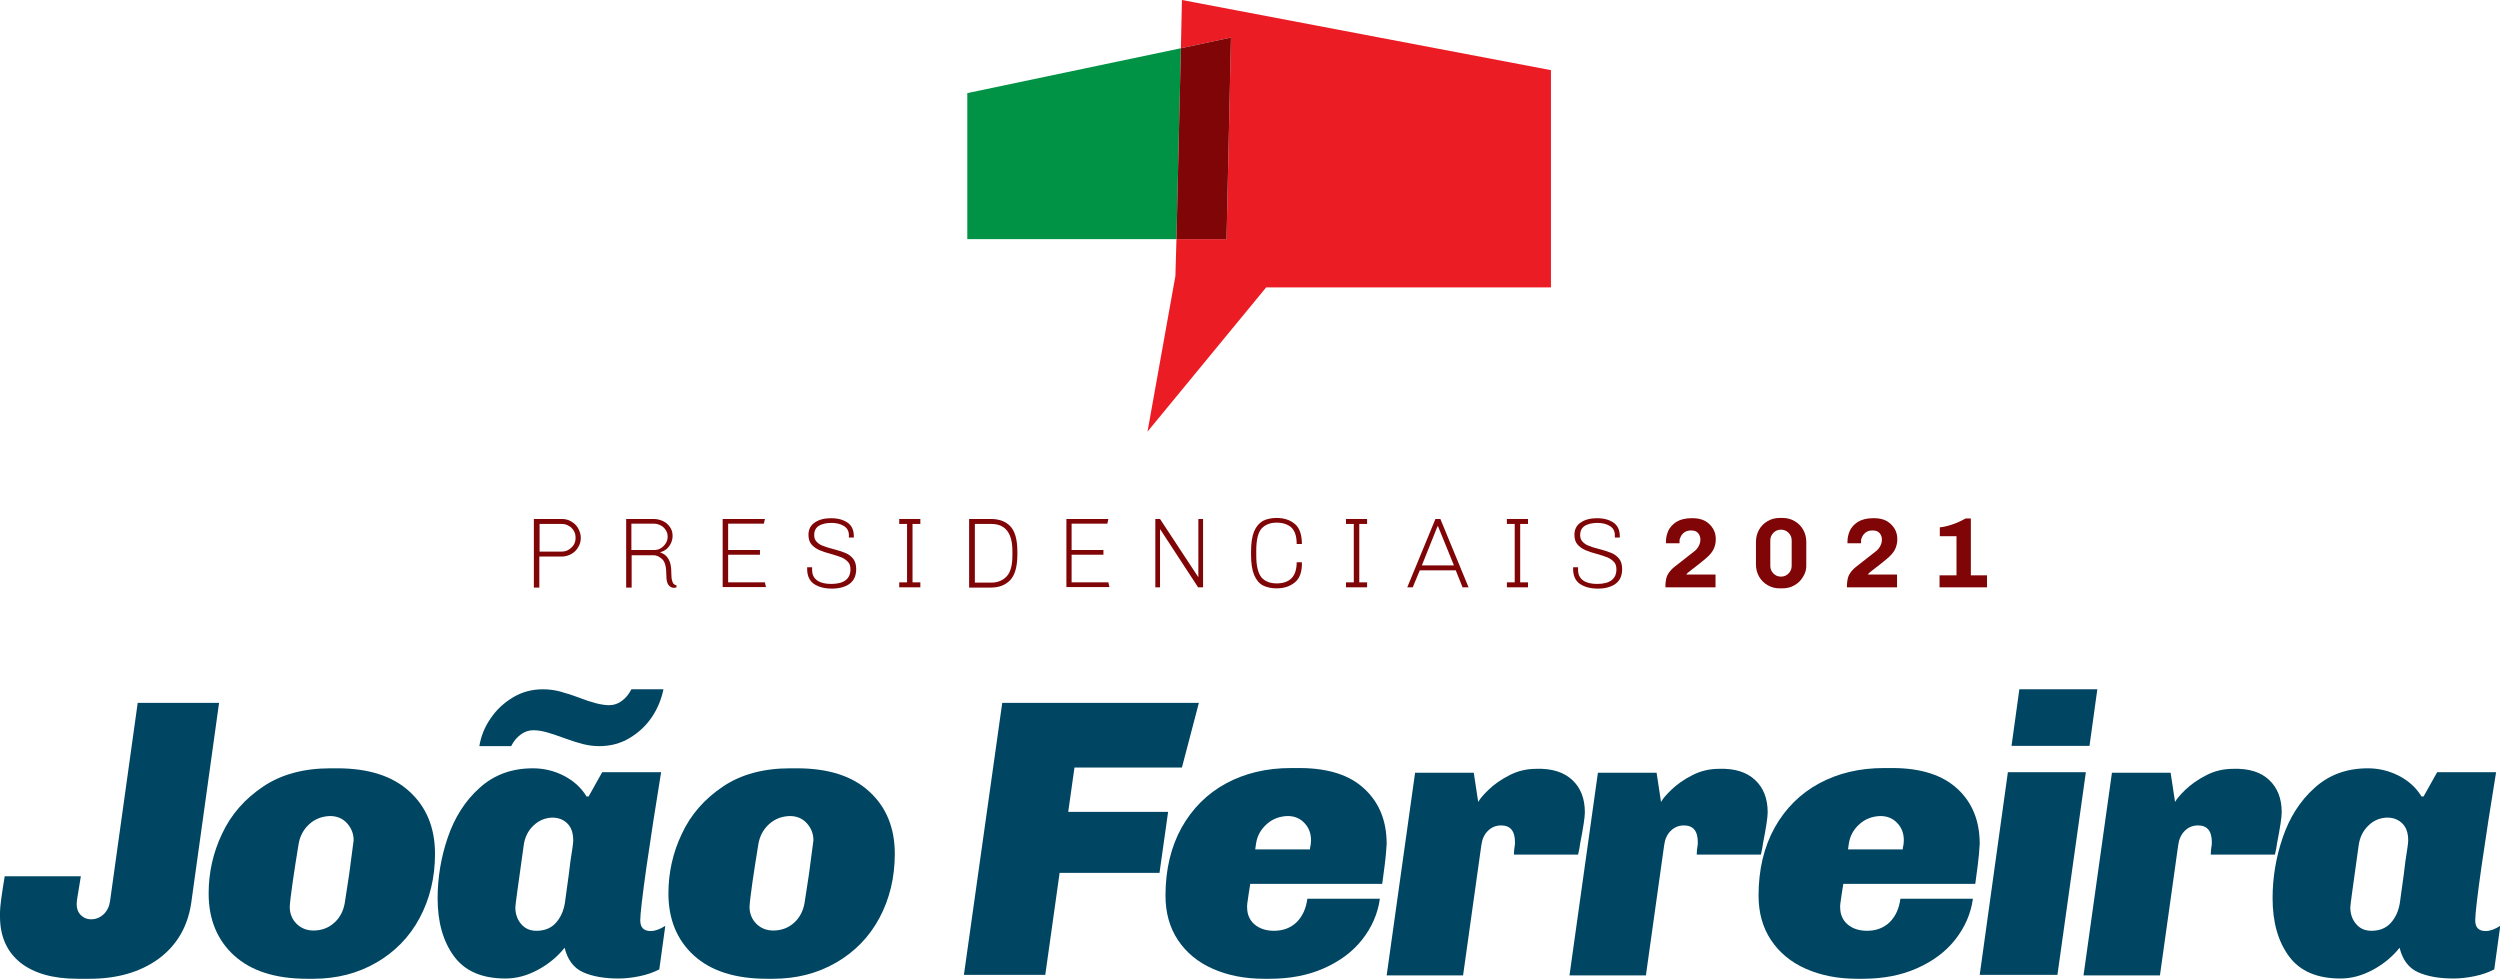 <svg version="1.1" class="logo"  xmlns="http://www.w3.org/2000/svg" xmlns:xlink="http://www.w3.org/1999/xlink" x="0px" y="0px"
	 viewBox="0 0 958.6 375.3" style="enable-background:new 0 0 958.6 375.3;" xml:space="preserve">
		<path style="fill:#7F0506;" d="M204.8,199h10.7c1.3,0,2.5,0.3,3.6,1c1.1,0.6,2,1.5,2.6,2.6c0.6,1.1,1,2.3,1,3.6
			c0,1.3-0.3,2.5-1,3.6c-0.6,1.1-1.5,2-2.6,2.6c-1.1,0.6-2.3,1-3.6,1h-8.7v11.9h-2.1V199z M218,210.8c0.8-0.5,1.5-1.1,2-1.9
			c0.5-0.8,0.7-1.7,0.7-2.7c0-1-0.2-1.9-0.7-2.7c-0.5-0.8-1.1-1.5-2-1.9c-0.8-0.5-1.7-0.7-2.7-0.7h-8.4v10.6h8.4
			C216.3,211.5,217.2,211.3,218,210.8z"/>
		<path style="fill:#7F0506;" d="M259.1,225.3c-0.2,0-0.4,0.1-0.6,0.1c-0.8,0-1.5-0.3-2.1-1c-0.6-0.7-0.9-2-0.9-3.9
			c0-3.1-0.5-5.1-1.6-6.1c-1.1-1-2.2-1.5-3.3-1.5h-8.4v12.4h-2.1V199h10.6c1.2,0,2.4,0.3,3.5,0.8c1.1,0.5,2,1.3,2.7,2.3
			c0.7,1,1,2.1,1,3.4c0,0.9-0.2,1.8-0.6,2.7c-0.4,0.9-1,1.7-1.7,2.3c-0.7,0.6-1.5,1-2.4,1.2v0.2c0-0.1,0.4,0,1.2,0.5
			c0.8,0.4,1.5,1.2,2.1,2.3c0.6,1.1,0.9,2.7,0.9,4.7c0,1.5,0.1,2.5,0.3,3.2c0.2,0.7,0.4,1.1,0.6,1.3c0.2,0.2,0.6,0.4,1.1,0.6v0.7
			C259.4,225.2,259.3,225.2,259.1,225.3z M253.4,210.2c0.8-0.5,1.4-1.1,1.9-1.9c0.5-0.8,0.7-1.6,0.7-2.5s-0.2-1.8-0.7-2.5
			c-0.5-0.8-1.1-1.4-1.9-1.8c-0.8-0.4-1.6-0.7-2.6-0.7h-8.7v10.1h8.7C251.8,210.9,252.6,210.7,253.4,210.2z"/>
		<path style="fill:#7F0506;" d="M277.1,225.2V199h16.2l-0.4,1.8h-13.7v10.1h12.2v1.8h-12.2v10.6h14.1l0.4,1.8H277.1z"/>
		<path style="fill:#7F0506;" d="M325.5,205.2c0-1.5-0.6-2.7-1.9-3.5s-2.9-1.2-4.8-1.2c-2,0-3.6,0.4-4.8,1.1
			c-1.2,0.8-1.8,1.9-1.8,3.6c0,1.1,0.3,1.9,1,2.6c0.6,0.6,1.4,1.2,2.4,1.5c0.9,0.4,2.2,0.8,3.8,1.2c1.9,0.5,3.5,1,4.7,1.5
			c1.2,0.5,2.2,1.2,3,2.2c0.8,1,1.2,2.3,1.2,4c0,2.6-0.9,4.5-2.6,5.7c-1.7,1.2-4,1.8-6.7,1.8c-2.8,0-5.1-0.6-6.9-1.8
			c-1.7-1.2-2.6-3.1-2.6-5.7l0-0.7h1.9l0,1c0,1.9,0.7,3.2,2,4.1c1.3,0.9,3.1,1.3,5.3,1.3c4.9,0,7.4-1.9,7.4-5.6c0-1.2-0.3-2.2-1-2.9
			c-0.7-0.7-1.5-1.3-2.5-1.7c-1-0.4-2.3-0.8-4-1.3c-1.9-0.5-3.4-1-4.5-1.5c-1.1-0.5-2.1-1.2-2.9-2.1c-0.8-0.9-1.2-2.2-1.2-3.7
			c0-2.1,0.8-3.7,2.5-4.8c1.6-1.1,3.7-1.6,6.2-1.6c2.6,0,4.7,0.6,6.3,1.7c1.6,1.1,2.4,2.9,2.4,5.2v0.5h-1.9V205.2z"/>
		<path style="fill:#7F0506;" d="M344.8,199h8.1v1.9h-3v22.4h3v1.9h-8.1v-1.9h3v-22.4h-3V199z"/>
		<path style="fill:#7F0506;" d="M371.6,199h8.4c3.1,0,5.6,0.9,7.4,2.8c1.8,1.9,2.7,5.1,2.7,9.8v1c0,4.6-0.9,7.8-2.7,9.8
			c-1.8,1.9-4.3,2.9-7.4,2.9h-8.4V199z M386,221c1.5-1.6,2.2-4.3,2.2-8.1v-1.6c0-6.9-2.7-10.4-8.1-10.4h-6.3v22.5h6.3
			C382.5,223.4,384.5,222.6,386,221z"/>
		<path style="fill:#7F0506;" d="M408.9,225.2V199H425l-0.4,1.8h-13.7v10.1h12.2v1.8h-12.2v10.6H425l0.4,1.8H408.9z"/>
		<path style="fill:#7F0506;" d="M459.4,225.2l-14.5-22.2h-0.1v22.2h-1.8V199h1.8l14.6,22.2h0.1V199h1.8v26.2H459.4z"/>
		<path style="fill:#7F0506;" d="M496.5,223.3c-1.8,1.5-4.1,2.3-7,2.3c-2,0-3.8-0.4-5.2-1.1c-1.4-0.7-2.6-2.1-3.4-4
			c-0.8-1.9-1.2-4.5-1.2-7.9v-1c0-3.4,0.4-6,1.2-7.9c0.8-1.9,2-3.2,3.4-4c1.4-0.7,3.2-1.1,5.2-1.1c2.9,0,5.2,0.8,7,2.3
			c1.8,1.5,2.7,4.1,2.7,7.7h-2c0-3-0.7-5.1-2.1-6.4c-1.4-1.2-3.3-1.8-5.6-1.8c-2.5,0-4.4,0.8-5.8,2.3c-1.3,1.5-2,4.3-2,8.4v1.9
			c0,4,0.7,6.8,2,8.4c1.3,1.5,3.3,2.3,5.8,2.3c5.1,0,7.7-2.7,7.7-8.1h2C499.3,219.2,498.4,221.8,496.5,223.3z"/>
		<path style="fill:#7F0506;" d="M516.1,199h8.1v1.9h-3v22.4h3v1.9h-8.1v-1.9h3v-22.4h-3V199z"/>
		<path style="fill:#7F0506;" d="M558.2,218.7h-13.8l-2.7,6.5h-2.1l10.8-26.2h1.9l10.8,26.2h-2.3L558.2,218.7z M545.2,216.8h12.3
			l-6.1-15h-0.2L545.2,216.8z"/>
		<path style="fill:#7F0506;" d="M577.8,199h8.1v1.9h-3v22.4h3v1.9h-8.1v-1.9h3v-22.4h-3V199z"/>
		<path style="fill:#7F0506;" d="M619.2,205.2c0-1.5-0.6-2.7-1.9-3.5c-1.3-0.8-2.9-1.2-4.8-1.2c-2,0-3.6,0.4-4.8,1.1
			c-1.2,0.8-1.8,1.9-1.8,3.6c0,1.1,0.3,1.9,1,2.6c0.6,0.6,1.4,1.2,2.4,1.5c0.9,0.4,2.2,0.8,3.8,1.2c1.9,0.5,3.5,1,4.7,1.5
			c1.2,0.5,2.2,1.2,3,2.2c0.8,1,1.2,2.3,1.2,4c0,2.6-0.9,4.5-2.6,5.7c-1.7,1.2-4,1.8-6.7,1.8c-2.8,0-5.1-0.6-6.9-1.8
			c-1.7-1.2-2.6-3.1-2.6-5.7l0-0.7h1.9l0,1c0,1.9,0.7,3.2,2,4.1c1.3,0.9,3.1,1.3,5.3,1.3c4.9,0,7.4-1.9,7.4-5.6c0-1.2-0.3-2.2-1-2.9
			c-0.7-0.7-1.5-1.3-2.5-1.7c-1-0.4-2.3-0.8-4-1.3c-1.9-0.5-3.4-1-4.5-1.5c-1.1-0.5-2.1-1.2-2.9-2.1c-0.8-0.9-1.2-2.2-1.2-3.7
			c0-2.1,0.8-3.7,2.5-4.8c1.6-1.1,3.7-1.6,6.2-1.6c2.6,0,4.7,0.6,6.3,1.7c1.6,1.1,2.4,2.9,2.4,5.2v0.5h-1.9V205.2z"/>
		<path style="fill:#7F0506;" d="M639.6,220.1c0.6-1,1.4-1.9,2.4-2.7l7.4-5.8c1-0.7,1.6-1.5,2-2.3c0.4-0.8,0.6-1.6,0.6-2.4
			c0-0.9-0.3-1.8-0.9-2.5c-0.6-0.7-1.5-1-2.7-1c-1,0-1.8,0.2-2.5,0.7c-0.6,0.4-1.1,1-1.4,1.6c-0.3,0.6-0.5,1.1-0.5,1.6s0,0.8,0,1
			h-5.2c0-0.2,0-0.4,0-0.7c0-1.4,0.3-2.7,0.9-4.1c0.6-1.3,1.7-2.5,3.1-3.4c1.5-0.9,3.4-1.4,5.8-1.4h0.6c1.8,0,3.4,0.4,4.7,1.1
			c1.3,0.8,2.3,1.8,3,3c0.7,1.2,1,2.5,1,3.9c0,1.5-0.3,2.8-0.9,4c-0.6,1.2-1.6,2.3-3,3.5c-1.6,1.3-3.5,2.9-5.8,4.6
			c-0.3,0.2-0.6,0.5-1,0.8c-0.4,0.4-0.6,0.6-0.6,0.7h11.2v4.9h-19.2v-1.1C638.7,222.4,639,221,639.6,220.1z"/>
		<path style="fill:#7F0506;" d="M691.4,221.1c-0.8,1.4-1.9,2.5-3.3,3.3c-1.4,0.8-2.9,1.2-4.6,1.2h-1.1c-1.7,0-3.2-0.4-4.6-1.2
			c-1.4-0.8-2.5-1.9-3.3-3.3c-0.8-1.4-1.2-3-1.2-4.7v-8.6c0-1.7,0.4-3.3,1.2-4.7s1.9-2.5,3.3-3.3c1.4-0.8,2.9-1.2,4.6-1.2h1.1
			c1.7,0,3.2,0.4,4.6,1.2c1.4,0.8,2.5,1.9,3.3,3.3s1.2,3,1.2,4.7v8.6C692.7,218.1,692.3,219.7,691.4,221.1z M685.8,204.3
			c-0.8-0.8-1.7-1.2-2.9-1.2s-2.1,0.4-2.9,1.2c-0.8,0.8-1.2,1.8-1.2,2.9v9.8c0,1.1,0.4,2.1,1.2,2.9s1.7,1.2,2.9,1.2s2.1-0.4,2.9-1.2
			c0.8-0.8,1.2-1.8,1.2-2.9v-9.8C687,206,686.6,205.1,685.8,204.3z"/>
		<path style="fill:#7F0506;" d="M709.2,220.1c0.6-1,1.4-1.9,2.4-2.7l7.4-5.8c1-0.7,1.6-1.5,2-2.3c0.4-0.8,0.6-1.6,0.6-2.4
			c0-0.9-0.3-1.8-0.9-2.5c-0.6-0.7-1.5-1-2.7-1c-1,0-1.8,0.2-2.5,0.7c-0.6,0.4-1.1,1-1.4,1.6c-0.3,0.6-0.5,1.1-0.5,1.6s0,0.8,0,1
			h-5.2c0-0.2,0-0.4,0-0.7c0-1.4,0.3-2.7,0.9-4.1c0.6-1.3,1.7-2.5,3.1-3.4c1.5-0.9,3.4-1.4,5.8-1.4h0.6c1.8,0,3.4,0.4,4.7,1.1
			c1.3,0.8,2.3,1.8,3,3c0.7,1.2,1,2.5,1,3.9c0,1.5-0.3,2.8-0.9,4c-0.6,1.2-1.6,2.3-3,3.5c-1.6,1.3-3.5,2.9-5.8,4.6
			c-0.3,0.2-0.6,0.5-1,0.8c-0.4,0.4-0.6,0.6-0.6,0.7h11.2v4.9h-19.2v-1.1C708.3,222.4,708.6,221,709.2,220.1z"/>
		<path style="fill:#7F0506;" d="M743.9,220.6h6.3v-15h-6.4v-3.4c1.4-0.1,3-0.5,4.8-1.1c1.8-0.6,3.5-1.4,5.1-2.3h2v21.8h6.2v4.6
			h-18.2V220.6z"/>
			<path style="fill:#004562;" d="M73.3,346.4c-1.4,9.2-5.7,16.3-12.7,21.4c-7,5-15.8,7.5-26.2,7.5h-4.7c-9.4,0-16.7-2.1-21.9-6.2
				C2.6,364.9,0,359,0,351.4v-1.7c0-1.9,0.6-6.5,1.8-13.7H31l-0.8,4.9c-0.5,2.8-0.8,4.8-0.8,5.8c0,1.7,0.5,3.1,1.6,4.2
				c1.1,1.1,2.4,1.6,3.9,1.6c1.8,0,3.4-0.6,4.8-1.9c1.4-1.3,2.2-3,2.5-5.1l10.6-76h31.2L73.3,346.4z"/>
			<path style="fill:#004562;" d="M157,303.5c6.5,5.9,9.8,13.9,9.8,23.9c0,9.1-2,17.3-5.9,24.6s-9.5,13-16.6,17.1
				c-7.1,4.1-15.1,6.2-24.2,6.2h-2.3c-12.2,0-21.5-3-28-8.9c-6.5-5.9-9.8-13.9-9.8-23.8c0-8,1.7-15.7,5.2-23
				c3.4-7.3,8.7-13.3,15.7-18c7-4.7,15.6-7,25.8-7h2.6C141.2,294.6,150.5,297.5,157,303.5z M118.6,316c-2.2,2-3.6,4.6-4.1,7.6
				c-0.9,5.6-1.7,10.5-2.3,14.8c-0.6,4.3-1,7.4-1.1,9.3c0,2.6,0.9,4.8,2.6,6.5c1.7,1.7,3.9,2.6,6.5,2.6c3.1,0,5.8-1,8-3
				c2.2-2,3.5-4.6,4-7.6l1.7-11.1l1.7-12.9c0-2.4-0.8-4.6-2.5-6.5c-1.7-1.9-3.9-2.8-6.6-2.8C123.5,313,120.8,314,118.6,316z"/>
			<path style="fill:#004562;" d="M216.1,297.4c3.7,1.9,6.7,4.5,8.8,8h0.8l5.2-9.3h22.6c-2.1,12.9-4,25-5.6,36.2
				c-1.6,11.3-2.4,18.2-2.4,20.6c0,2.7,1.3,4.1,4,4.1c1.7,0,3.6-0.7,5.6-2l-2.3,16.7c-2.1,1.1-4.6,2-7.5,2.6
				c-2.9,0.6-5.6,0.9-8.1,0.9c-5.5,0-10-0.8-13.6-2.4c-3.6-1.6-6-4.8-7.1-9.4c-2.7,3.4-6.2,6.3-10.3,8.5c-4.1,2.2-8.2,3.3-12.4,3.3
				c-8.9,0-15.5-2.8-19.7-8.5c-4.2-5.7-6.3-13.1-6.3-22.3c0-7.9,1.3-15.7,3.9-23.3c2.6-7.6,6.6-14,12.2-19c5.5-5,12.3-7.5,20.4-7.5
				C208.4,294.6,212.4,295.5,216.1,297.4z M250,274.9c-2.2,3.3-5.1,6-8.6,8.1c-3.5,2.1-7.4,3.1-11.6,3.1c-2.2,0-4.3-0.3-6.3-0.8
				c-2-0.5-4.5-1.3-7.5-2.4c-2.4-0.9-4.5-1.6-6.3-2.1c-1.8-0.5-3.5-0.8-5.2-0.8c-1.8,0-3.5,0.6-4.9,1.7c-1.5,1.1-2.7,2.6-3.6,4.4
				h-12.2c0.6-3.7,2-7.3,4.3-10.6c2.2-3.3,5.1-6,8.6-8.1c3.5-2.1,7.3-3.1,11.5-3.1c2.2,0,4.4,0.3,6.4,0.8c2,0.6,4.5,1.3,7.4,2.4
				c4.9,1.9,8.7,2.9,11.6,2.9c1.8,0,3.5-0.6,4.9-1.7c1.5-1.1,2.7-2.6,3.6-4.4h12.3C253.6,268.1,252.2,271.6,250,274.9z M204.5,316.6
				c-2.1,2-3.3,4.6-3.7,7.6c-2.1,15-3.2,22.9-3.2,23.7c0,2.6,0.8,4.8,2.3,6.5c1.5,1.7,3.4,2.5,5.8,2.5c3.1,0,5.6-1,7.4-3
				c1.8-2,3-4.5,3.5-7.7l1.5-10.9l0.6-4.9c0.7-4.5,1.1-7.1,1.1-8.1c0-2.8-0.7-5-2.2-6.5c-1.5-1.5-3.4-2.3-5.9-2.3
				C209,313.6,206.6,314.6,204.5,316.6z"/>
			<path style="fill:#004562;" d="M333.3,303.5c6.5,5.9,9.8,13.9,9.8,23.9c0,9.1-2,17.3-5.9,24.6s-9.5,13-16.6,17.1
				c-7.1,4.1-15.1,6.2-24.2,6.2h-2.3c-12.2,0-21.5-3-28-8.9c-6.5-5.9-9.8-13.9-9.8-23.8c0-8,1.7-15.7,5.2-23
				c3.4-7.3,8.7-13.3,15.7-18c7-4.7,15.6-7,25.8-7h2.6C317.5,294.6,326.8,297.5,333.3,303.5z M294.9,316c-2.2,2-3.6,4.6-4.1,7.6
				c-0.9,5.6-1.7,10.5-2.3,14.8c-0.6,4.3-1,7.4-1.1,9.3c0,2.6,0.9,4.8,2.6,6.5c1.7,1.7,3.9,2.6,6.5,2.6c3.1,0,5.8-1,8-3
				c2.2-2,3.5-4.6,4-7.6l1.7-11.1l1.7-12.9c0-2.4-0.8-4.6-2.5-6.5c-1.7-1.9-3.9-2.8-6.6-2.8C299.8,313,297.1,314,294.9,316z"/>
			<path style="fill:#004562;" d="M459.7,269.5l-6.5,24.8h-41.2l-2.4,17h38.3l-3.3,23.4h-38.3l-5.5,39.1h-31.2l14.7-104.3H459.7z"/>
			<path style="fill:#004562;" d="M523.2,302.5c5.7,5.3,8.5,12.3,8.5,21.1l-0.3,4.1c-0.1,1.5-0.6,5.3-1.4,11.2h-50.6l-0.6,3.8
				c-0.5,3.1-0.7,4.9-0.6,5.2c0,2.8,1,5,2.9,6.6c1.9,1.6,4.4,2.4,7.4,2.4c3.5,0,6.4-1.1,8.7-3.3c2.2-2.2,3.6-5.2,4.1-9h27.8
				c-0.8,5.8-3.1,11-6.8,15.7c-3.7,4.7-8.6,8.3-14.7,11s-13,4-20.7,4h-2.3c-7.3,0-13.8-1.3-19.5-3.8c-5.7-2.5-10.2-6.2-13.4-11
				c-3.2-4.8-4.8-10.5-4.8-17.1c0-10,2.1-18.7,6.2-26.1c4.1-7.3,9.8-13,17-16.9c7.2-3.9,15.5-5.9,24.9-5.9h3.8
				C509.4,294.6,517.6,297.2,523.2,302.5z M485.6,316.1c-2.3,2.1-3.6,4.6-4,7.5l-0.3,2.1h21c0-0.3,0-0.8,0.2-1.4
				c0.1-0.6,0.2-1.3,0.2-2.1c0-2.6-0.8-4.8-2.5-6.6c-1.7-1.8-3.8-2.7-6.5-2.7C490.6,313,487.9,314,485.6,316.1z"/>
			<path style="fill:#004562;" d="M602.9,299.1c3.2,3,4.8,7.1,4.8,12.4c0,1.8-0.6,5.8-1.8,11.9c-0.1,1.1-0.4,2.5-0.8,4.3h-24.6
				c0-1,0.1-1.9,0.2-2.7c0.2-0.8,0.2-1.5,0.2-2.1c0-4.3-1.8-6.4-5.3-6.4c-2,0-3.7,0.7-5.1,2.1c-1.4,1.4-2.2,3.2-2.5,5.5l-7,49.9
				h-29.3l10.9-77.7h22.5l1.7,11.2c0.6-1.1,1.9-2.7,4-4.7c2.1-2,4.7-3.9,7.9-5.5c3.2-1.7,6.7-2.5,10.4-2.5
				C595.1,294.6,599.7,296.1,602.9,299.1z"/>
			<path style="fill:#004562;" d="M673,299.1c3.2,3,4.8,7.1,4.8,12.4c0,1.8-0.6,5.8-1.8,11.9c-0.1,1.1-0.4,2.5-0.8,4.3h-24.6
				c0-1,0.1-1.9,0.2-2.7c0.2-0.8,0.2-1.5,0.2-2.1c0-4.3-1.8-6.4-5.3-6.4c-2,0-3.7,0.7-5.1,2.1c-1.4,1.4-2.2,3.2-2.5,5.5l-7,49.9
				h-29.3l10.9-77.7h22.5l1.7,11.2c0.6-1.1,1.9-2.7,4-4.7c2.1-2,4.7-3.9,7.9-5.5c3.2-1.7,6.7-2.5,10.4-2.5
				C665.3,294.6,669.8,296.1,673,299.1z"/>
			<path style="fill:#004562;" d="M750.6,302.5c5.7,5.3,8.5,12.3,8.5,21.1l-0.3,4.1c-0.1,1.5-0.6,5.3-1.4,11.2h-50.6l-0.6,3.8
				c-0.5,3.1-0.7,4.9-0.6,5.2c0,2.8,1,5,2.9,6.6c1.9,1.6,4.4,2.4,7.4,2.4c3.5,0,6.4-1.1,8.7-3.3c2.2-2.2,3.6-5.2,4.1-9h27.8
				c-0.8,5.8-3.1,11-6.8,15.7c-3.7,4.7-8.6,8.3-14.7,11s-13,4-20.7,4H712c-7.3,0-13.8-1.3-19.5-3.8c-5.7-2.5-10.2-6.2-13.4-11
				c-3.2-4.8-4.8-10.5-4.8-17.1c0-10,2.1-18.7,6.2-26.1c4.1-7.3,9.8-13,17-16.9c7.2-3.9,15.5-5.9,24.9-5.9h3.8
				C736.7,294.6,744.9,297.2,750.6,302.5z M712.9,316.1c-2.3,2.1-3.6,4.6-4,7.5l-0.3,2.1h21c0-0.3,0-0.8,0.2-1.4
				c0.1-0.6,0.2-1.3,0.2-2.1c0-2.6-0.8-4.8-2.5-6.6c-1.7-1.8-3.8-2.7-6.5-2.7C717.9,313,715.2,314,712.9,316.1z"/>
			<path style="fill:#004562;" d="M799.8,296.1l-10.9,77.7h-29.8l10.8-77.7H799.8z M804.2,264.3l-3,21.7h-29.9l3-21.7H804.2z"/>
			<path style="fill:#004562;" d="M870.1,299.1c3.2,3,4.8,7.1,4.8,12.4c0,1.8-0.6,5.8-1.8,11.9c-0.1,1.1-0.4,2.5-0.8,4.3h-24.6
				c0-1,0.1-1.9,0.2-2.7c0.2-0.8,0.2-1.5,0.2-2.1c0-4.3-1.8-6.4-5.3-6.4c-2,0-3.7,0.7-5.1,2.1c-1.4,1.4-2.2,3.2-2.5,5.5l-7,49.9
				h-29.3l10.9-77.7h22.5l1.7,11.2c0.6-1.1,1.9-2.7,4-4.7c2.1-2,4.7-3.9,7.9-5.5c3.2-1.7,6.7-2.5,10.4-2.5
				C862.4,294.6,867,296.1,870.1,299.1z"/>
			<path style="fill:#004562;" d="M919.7,297.4c3.7,1.9,6.7,4.5,8.8,8h0.8l5.2-9.3h22.6c-2.1,12.9-4,25-5.6,36.2
				c-1.6,11.3-2.4,18.2-2.4,20.6c0,2.7,1.3,4.1,4,4.1c1.7,0,3.6-0.7,5.6-2l-2.3,16.7c-2.1,1.1-4.6,2-7.5,2.6
				c-2.9,0.6-5.6,0.9-8.1,0.9c-5.5,0-10-0.8-13.6-2.4c-3.6-1.6-6-4.8-7.1-9.4c-2.7,3.4-6.2,6.3-10.3,8.5c-4.1,2.2-8.2,3.3-12.4,3.3
				c-8.9,0-15.5-2.8-19.7-8.5c-4.2-5.7-6.3-13.1-6.3-22.3c0-7.9,1.3-15.7,3.9-23.3c2.6-7.6,6.6-14,12.2-19c5.5-5,12.3-7.5,20.4-7.5
				C912,294.6,915.9,295.5,919.7,297.4z M908.1,316.6c-2.1,2-3.3,4.6-3.7,7.6c-2.1,15-3.2,22.9-3.2,23.7c0,2.6,0.8,4.8,2.3,6.5
				c1.5,1.7,3.4,2.5,5.8,2.5c3.1,0,5.6-1,7.4-3c1.8-2,3-4.5,3.5-7.7l1.5-10.9l0.6-4.9c0.7-4.5,1.1-7.1,1.1-8.1c0-2.8-0.7-5-2.2-6.5
				c-1.5-1.5-3.4-2.3-5.9-2.3C912.5,313.6,910.1,314.6,908.1,316.6z"/>
		<polygon style="fill:#EC1C24;" points="453.2,0 452.8,18.5 472,14.4 470.3,91.7 451.1,91.7 450.7,105.8 440,165.5 485.5,110.2
			594.7,110.2 594.7,26.9 		"/>
		<polygon style="fill:#009345;" points="370.9,35.7 370.9,91.7 451.1,91.7 452.8,18.5 		"/>
		<polygon style="fill:#7F0506;" points="472,14.4 452.8,18.5 451.1,91.7 470.3,91.7 		"/>
</svg>
